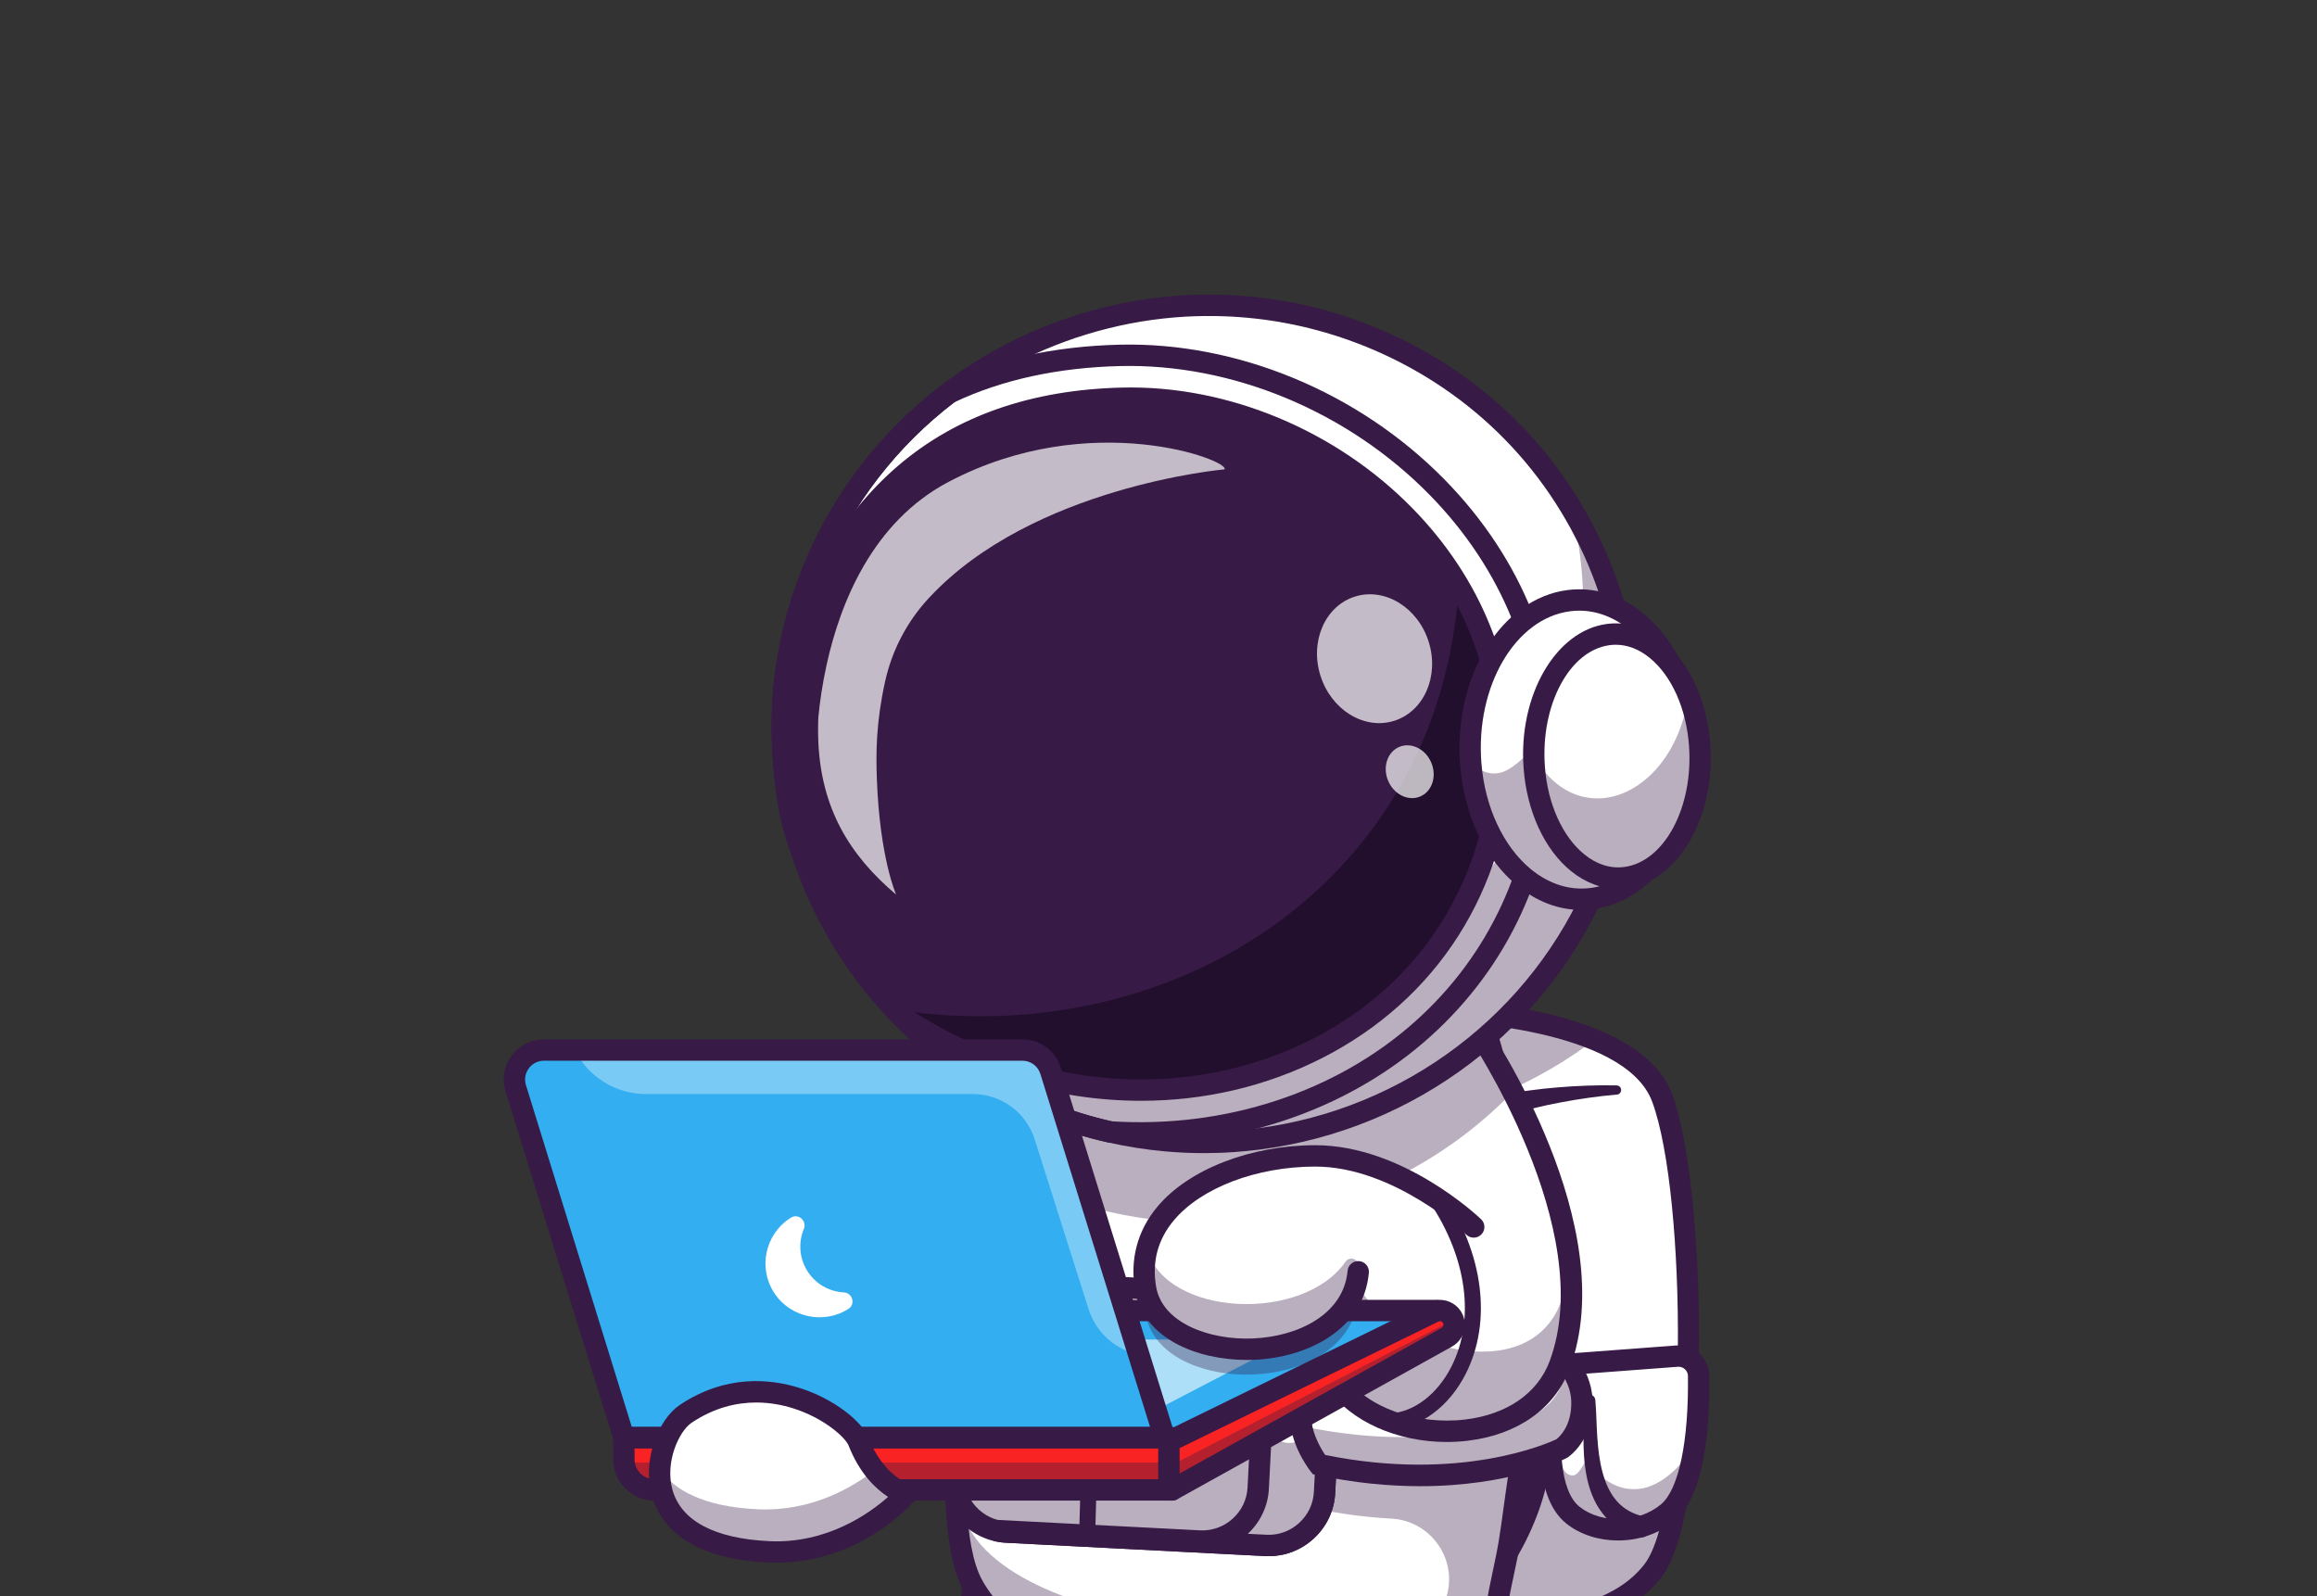 <?xml version="1.0" encoding="utf-8"?>
<!-- Generator: Adobe Illustrator 16.0.0, SVG Export Plug-In . SVG Version: 6.00 Build 0)  -->
<!DOCTYPE svg PUBLIC "-//W3C//DTD SVG 1.1//EN" "http://www.w3.org/Graphics/SVG/1.1/DTD/svg11.dtd">
<svg version="1.1" id="Capa_1" xmlns="http://www.w3.org/2000/svg" xmlns:xlink="http://www.w3.org/1999/xlink" x="0px" y="0px"
	 width="299px" height="206px" viewBox="0 0 299 206" enable-background="new 0 0 299 206" xml:space="preserve">
<rect x="0" y="0" width="299" height="206" fill="#333333" stroke="none"/>
<g>
	<g>
		<g opacity="0.3">
			<ellipse fill="#371A45" cx="2092.5" cy="3337.5" rx="832.5" ry="147.5"/>
		</g>
		<g>
			<g opacity="0.3">
				<ellipse fill="#371A45" cx="162.458" cy="262.683" rx="68.944" ry="12.215"/>
			</g>
			<g>
				<g>
					<path fill="#FFFFFF" d="M213.314,202.675c-7.422,9.677-26.743,6.323-26.743,6.323l-0.169-65.381l-0.035-13.205
						c0,0,11.024,0.292,19.399,3.754c4.036,1.665,7.455,4.066,8.734,7.523C218.955,153.702,219.413,194.724,213.314,202.675z"/>
				</g>
				<g opacity="0.35">
					<path fill="#371A45" d="M217.837,168.968c0.26,14.337-1.098,29.241-4.522,33.706c-7.42,9.676-26.745,6.324-26.745,6.324
						l-0.198-78.584c0,0,0.204,0.004,0.58,0.026l0.156,61.27c0,0,19.325,3.353,26.745-6.322
						C215.86,182.765,217.16,176.551,217.837,168.968z"/>
				</g>
				<g>
					<path fill="#371A45" d="M194.171,210.954c-4.277,0-7.511-0.542-7.837-0.598c-0.749-0.13-1.251-0.844-1.122-1.595
						c0.13-0.749,0.842-1.252,1.593-1.121c0.186,0.031,18.595,3.092,25.416-5.805c5.639-7.353,5.507-47.471,0.988-59.666
						c-3.572-9.637-26.645-10.376-26.877-10.38c-0.762-0.021-1.36-0.654-1.34-1.417c0.019-0.76,0.65-1.36,1.414-1.34
						c1.025,0.026,25.171,0.802,29.388,12.178c2.161,5.829,3.547,18.89,3.448,32.504c-0.05,7.131-0.623,24.31-4.833,29.8
						C209.672,209.691,200.705,210.954,194.171,210.954z"/>
				</g>
				<g>
					<path fill="#FFFFFF" d="M216.419,174.996l-13.17,0.989c-1.176,0.088-2.146,0.956-2.354,2.116
						c-0.77,4.248-2.034,14.152,2.097,17.424c3.432,2.716,9,2.396,12.265-0.365c3.65-3.09,4.007-12.805,3.947-17.613
						C219.185,176.052,217.909,174.884,216.419,174.996z"/>
				</g>
				<g opacity="0.35">
					<path fill="#371A45" d="M200.896,178.104c-0.771,4.246-2.036,14.153,2.099,17.422c3.428,2.717,8.996,2.396,12.263-0.365
						c2.243-1.901,3.241-6.309,3.666-10.536c-0.596,2.11-1.526,3.826-2.686,4.952c-6.638,6.45-11.592-1.154-11.592-1.154
						s-0.86,1.846-1.546,1.951c-2.866,0.437-2.273-8.534-1.857-13.17C201.074,177.471,200.953,177.773,200.896,178.104z"/>
				</g>
				<g>
					<path fill="#371A45" d="M208.795,198.787c-2.422,0-4.817-0.722-6.658-2.18c-4.562-3.609-3.586-13.297-2.6-18.751
						c0.322-1.777,1.806-3.111,3.608-3.247l13.171-0.987c1.085-0.08,2.173,0.294,2.978,1.03c0.805,0.737,1.274,1.786,1.287,2.877
						c0.083,6.74-0.619,15.453-4.436,18.684C214.125,197.922,211.444,198.787,208.795,198.787z M216.615,176.367
						c-0.031,0-0.063,0.002-0.095,0.004l-13.17,0.989c-0.551,0.041-1.003,0.446-1.1,0.987c-1.47,8.124-0.873,14.143,1.597,16.099
						c2.833,2.242,7.65,2.087,10.517-0.338c2.271-1.923,3.565-8.107,3.46-16.545c-0.004-0.338-0.144-0.649-0.392-0.877
						C217.206,176.479,216.919,176.367,216.615,176.367z M216.419,174.996h0.003H216.419z"/>
				</g>
				<g>
					<path fill="#371A45" d="M205.867,180.639c0.149,1.656,0.146,3.231,0.256,4.795c0.104,1.556,0.283,3.09,0.669,4.527
						c0.38,1.433,0.979,2.768,1.871,3.765c0.884,1.007,2.063,1.639,3.387,1.949l0.004,0.003c0.742,0.174,1.203,0.916,1.027,1.658
						c-0.174,0.742-0.916,1.202-1.659,1.026c-0.031-0.006-0.065-0.017-0.095-0.024c-0.871-0.272-1.727-0.654-2.507-1.172
						c-0.78-0.516-1.476-1.165-2.039-1.896c-1.135-1.472-1.723-3.184-2.047-4.84c-0.325-1.668-0.396-3.32-0.394-4.941
						c-0.004-1.616,0.105-3.227,0.068-4.747v-0.02c-0.007-0.403,0.31-0.737,0.714-0.748
						C205.509,179.967,205.834,180.261,205.867,180.639z"/>
				</g>
				<g>
					<path fill="#371A45" d="M208.643,141.251c-1.213,0.099-2.445,0.244-3.662,0.415c-1.22,0.17-2.435,0.372-3.638,0.602
						c-1.207,0.227-2.406,0.487-3.591,0.778c-1.19,0.282-2.358,0.624-3.518,0.974l-0.024,0.008c-0.73,0.22-1.5-0.193-1.721-0.923
						c-0.221-0.73,0.191-1.502,0.922-1.722c0.046-0.014,0.093-0.026,0.141-0.035c1.254-0.239,2.503-0.464,3.761-0.626
						c1.255-0.172,2.508-0.308,3.766-0.409c1.255-0.104,2.51-0.18,3.768-0.222c1.257-0.042,2.503-0.058,3.774-0.027
						c0.328,0.007,0.59,0.28,0.58,0.609c-0.007,0.305-0.244,0.552-0.543,0.577L208.643,141.251z"/>
				</g>
				<g opacity="0.35">
					<path fill="#371A45" d="M205.767,134.166c-5.773,4.387-12.366,7.596-19.364,9.451l-0.035-13.205
						C186.367,130.412,197.392,130.704,205.767,134.166z"/>
				</g>
				<g>
					<path fill="#FFFFFF" d="M160.685,251.426c-5.632,13.05-29.747,10.902-35.83,5.501c-6.235-5.539,5.036-12.45,5.036-12.45
						c-5.029-8.541-5.177-24.846-4.649-35.317c0.286-5.738,0.778-9.727,0.778-9.727l35.544-19.237
						c-0.024,7.234-1.233,13.423-2.319,18.379c-2.306,10.538-2.157,18.645-1.224,25.266
						C159.754,236.125,164.188,243.312,160.685,251.426z"/>
				</g>
				<g opacity="0.35">
					<path fill="#371A45" d="M160.685,251.426c-5.632,13.05-29.747,10.902-35.83,5.501c-1.964-1.744-2.192-3.627-1.579-5.384
						c8.221,4.846,29.17,8.515,33.233-3.823c1.986-6.039-1.901-10.213-4.021-18.365c-0.894-3.438-3.615-6.108-7.055-6.997
						c-7.298-1.884-16.269-5.817-19.971-12.754c-0.076-0.141-0.152-0.289-0.221-0.444c0.286-5.738,0.778-9.727,0.778-9.727
						l31.82-17.221l3.725-2.017c-0.024,7.234-1.233,13.423-2.319,18.379c-0.169,0.772-0.324,1.534-0.469,2.278
						c-0.146,0.748-0.274,1.481-0.394,2.205c-0.06,0.363-0.117,0.718-0.169,1.073c-0.161,1.065-0.295,2.103-0.405,3.115
						c-0.037,0.338-0.073,0.673-0.104,1.004c-0.062,0.635-0.113,1.262-0.155,1.878c-0.134,1.902-0.179,3.71-0.161,5.425
						c0.003,0.188,0.007,0.374,0.009,0.559c0.009,0.376,0.019,0.749,0.031,1.118c0.021,0.502,0.045,0.995,0.072,1.481
						c0.024,0.354,0.049,0.707,0.074,1.051c0.021,0.23,0.037,0.459,0.058,0.683c0.017,0.201,0.035,0.394,0.056,0.589
						c0.017,0.184,0.033,0.365,0.056,0.545c0.082,0.776,0.176,1.526,0.278,2.262C159.754,236.125,164.188,243.312,160.685,251.426z"
						/>
				</g>
				<g opacity="0.35">
					<path fill="#371A45" d="M158.775,200.853c-0.142,0.748-0.273,1.481-0.394,2.205
						C158.501,202.334,158.63,201.601,158.775,200.853z"/>
				</g>
				<g>
					<path fill="#371A45" d="M140.882,262.531c-7.225,0-14.033-1.991-16.942-4.574c-2.134-1.896-2.439-3.907-2.32-5.26
						c0.341-3.873,4.41-7.218,6.457-8.669c-7.106-14.011-3.583-43.482-3.424-44.765c0.093-0.756,0.782-1.289,1.537-1.199
						c0.755,0.094,1.293,0.78,1.2,1.537c-0.039,0.312-3.77,31.505,3.69,44.176l0.687,1.166l-1.155,0.709
						c-1.648,1.013-5.984,4.302-6.246,7.291c-0.093,1.064,0.366,2.029,1.405,2.951c3.427,3.044,13.626,5.035,22.145,3.144
						c4.027-0.895,9.292-3.036,11.504-8.16c2.175-5.041,1.033-9.679-0.545-16.098c-2.115-8.587-4.747-19.272-0.976-36.5
						c1.174-5.364,2.263-11.269,2.284-18.091c0.004-0.76,0.62-1.374,1.378-1.374c0.002,0,0.004,0,0.008,0
						c0.76,0.001,1.375,0.622,1.374,1.384c-0.024,7.08-1.145,13.157-2.352,18.671c-3.633,16.601-1.086,26.942,0.959,35.251
						c1.645,6.68,2.944,11.957,0.4,17.848c-2.114,4.904-6.762,8.278-13.437,9.762C146.02,262.284,143.425,262.531,140.882,262.531z"
						/>
				</g>
				<g>
					<path fill="#371A45" d="M150.882,234.397c-7.845,0-18.551-0.873-25.806-4.952c-0.498-0.28-0.675-0.909-0.395-1.408
						c0.279-0.498,0.91-0.675,1.408-0.394c11.844,6.658,34.467,4.236,34.694,4.209c0.567-0.057,1.079,0.347,1.142,0.914
						c0.063,0.568-0.345,1.08-0.912,1.143C160.614,233.954,156.474,234.397,150.882,234.397z"/>
				</g>
				<g>
					<path fill="none" stroke="#293856" stroke-width="33.297" stroke-linecap="round" stroke-miterlimit="10" d="M154.872,207.885
						"/>
				</g>
				<g>
					<path fill="#32B1D1" d="M146.829,149.158"/>
				</g>
				<g>
					<path fill="#FFFFFF" d="M199.459,180.609c-0.141,5.312-0.807,9.803-1.983,13.287c-0.039,0.113-0.076,0.224-0.115,0.334
						c-0.759,2.148-1.702,4.175-2.82,6.064c-3.599,6.108-8.963,10.809-15.476,13.709c-2.938,1.305-10.851,4.548-21.461,4.669
						c-1.404,0.018-2.854-0.023-4.348-0.127c-6.61-0.461-22.528-4.257-27.794-14.119c-3.529-6.607-2.682-25.613,1.634-54.471
						c1.712-11.44,3.97-24.435,6.714-38.815l51.49,2.781c3.719,9.74,6.68,19.158,8.918,27.984
						C198.035,156.981,199.735,170.331,199.459,180.609z"/>
				</g>
				<g opacity="0.35">
					<path fill="#371A45" d="M197.36,194.23c-3.206,9.09-9.766,15.977-18.296,19.773c-3.322,1.477-13.032,5.44-25.809,4.542
						c-6.61-0.461-22.528-4.257-27.794-14.119c-1.637-3.063-2.334-8.792-2.175-16.938c0.131,4.836,0.841,8.334,2.175,10.381
						c5.267,8.091,21.184,11.202,27.794,11.582c12.776,0.737,22.486-2.513,25.809-3.726c8.53-3.112,15.09-8.763,18.296-16.218
						c1.337-3.106,2.051-7.222,2.119-12.147C199.566,184.282,198.846,190.022,197.36,194.23z"/>
				</g>
				<g opacity="0.35">
					<path fill="#371A45" d="M124.71,167.982c-0.838,7.531-1.324,14.06-1.424,19.507C123.148,182.416,123.642,175.87,124.71,167.982
						z"/>
				</g>
				<g opacity="0.35">
					<path fill="#371A45" d="M199.479,177.361c-0.033-2.926-0.213-6.065-0.541-9.392
						C199.346,171.351,199.526,174.493,199.479,177.361z"/>
				</g>
				<g>
					<path fill="#371A45" d="M157.034,220.059c-1.261,0.001-2.554-0.042-3.875-0.136l-0.119-0.014l-6.297-0.995
						c-0.751-0.117-1.265-0.825-1.146-1.577c0.118-0.751,0.821-1.263,1.577-1.146l6.238,0.985
						c10.824,0.748,19.616-1.996,25.092-4.432c8.31-3.697,14.547-10.435,17.558-18.973c4.362-12.363,2.329-41.697-12.048-79.357
						c-0.271-0.711,0.085-1.508,0.796-1.78c0.712-0.271,1.509,0.085,1.779,0.797c12.665,33.175,17.518,65.83,12.072,81.26
						c-3.265,9.258-10.027,16.564-19.036,20.574C174.521,217.533,166.675,220.059,157.034,220.059z"/>
				</g>
				<g>
					<path fill="#371A45" d="M146.438,218.812c-0.106,0-0.214-0.013-0.321-0.039c-4.646-1.107-13.263-3.813-18.771-9.501
						c-1.271-1.312-2.313-2.722-3.1-4.197c-4.843-9.065-2.156-39.877,8.209-94.193c0.143-0.748,0.867-1.238,1.613-1.096
						c0.748,0.144,1.239,0.865,1.095,1.613c-10.102,52.927-12.956,84.008-8.486,92.378c0.666,1.246,1.556,2.449,2.647,3.576
						c5.022,5.185,13.076,7.7,17.431,8.738c0.741,0.177,1.198,0.92,1.021,1.66C147.626,218.384,147.061,218.812,146.438,218.812z"/>
				</g>
				<g>
					<path fill="#FFFFFF" d="M158.73,209.318c0,0-5.394,26.941,5.796,40.023c0,0-11.271,6.911-5.036,12.448
						c6.084,5.402,30.198,7.55,35.831-5.501c5.392-12.492-8.023-22.776-1.441-52.85c1.085-4.958,2.294-11.145,2.318-18.381
						L158.73,209.318z"/>
				</g>
				<g opacity="0.35">
					<path fill="#371A45" d="M193.878,203.515c-6.58,30.073,6.831,40.357,1.441,52.85c-5.633,13.051-29.745,10.902-35.83,5.502
						c-1.634-1.45-2.064-2.995-1.811-4.487c8.183,4.318,28.696,5.059,33.832-6.842c1.854-4.298-9.354-12.652-9.428-21.992
						c-0.063-7.827,2.128-15.824,4.424-22.015c1.847-4.981-1.68-10.291-6.986-10.57c-0.047-0.005-0.095-0.007-0.143-0.009
						c-3.002-0.163-6.276-0.568-9.794-1.313c0,0-5.683-7.186,0.649-11.24c0,0,19.253,2.643,29.226-2.788
						c-0.141,5.312-0.807,9.803-1.983,13.287c-0.577,0.184-1.226,0.372-1.939,0.56C195.085,197.812,194.466,200.843,193.878,203.515
						z"/>
				</g>
				<g>
					<path fill="#371A45" d="M159.181,209.483c0.065,3.487-0.094,6.903-0.207,10.312c-0.074,3.407-0.104,6.81,0.146,10.188
						c0.116,1.689,0.335,3.368,0.638,5.022c0.298,1.655,0.693,3.29,1.212,4.872c0.525,1.579,1.116,3.136,1.897,4.582
						c0.77,1.451,1.667,2.818,2.707,4.06l1.023,1.22l-1.35,0.853c-0.486,0.308-1.029,0.691-1.524,1.068
						c-0.503,0.384-0.99,0.786-1.452,1.207c-0.919,0.84-1.774,1.749-2.388,2.726c-0.617,0.97-0.982,1.999-0.875,2.886
						c0.104,0.877,0.654,1.736,1.522,2.454c0.845,0.699,1.95,1.273,3.1,1.736c1.155,0.464,2.377,0.828,3.619,1.124
						c2.494,0.576,5.074,0.87,7.648,0.914c1.286,0.016,2.573-0.032,3.853-0.144c1.273-0.135,2.546-0.305,3.786-0.589
						c2.477-0.55,4.87-1.44,6.916-2.797c1.01-0.687,1.942-1.471,2.727-2.377c0.773-0.917,1.404-1.935,1.892-3.027
						c0.958-2.26,1.325-4.695,1.131-7.202c-0.176-2.507-0.773-5.061-1.396-7.64c-0.632-2.583-1.296-5.201-1.814-7.866
						c-1.068-5.324-1.539-10.817-1.279-16.261c0.12-2.724,0.404-5.432,0.803-8.119c0.413-2.675,1.003-5.366,1.539-7.931
						c0.537-2.592,0.824-5.208,1.197-7.799c0.377-2.601,0.712-5.179,1.489-7.824v-0.004c0.074-0.252,0.339-0.397,0.593-0.324
						c0.163,0.048,0.282,0.178,0.324,0.33c0.749,2.697,0.751,5.457,0.497,8.161c-0.241,2.717-0.865,5.368-1.396,8.01
						c-0.562,2.663-1.114,5.192-1.519,7.799c-0.384,2.596-0.656,5.205-0.773,7.819c-0.248,5.232,0.198,10.46,1.231,15.609
						c0.5,2.578,1.149,5.142,1.787,7.748c0.627,2.606,1.267,5.276,1.469,8.106c0.226,2.817-0.204,5.811-1.347,8.471
						c-0.599,1.349-1.385,2.618-2.338,3.743c-0.966,1.114-2.093,2.061-3.289,2.872c-2.418,1.601-5.121,2.586-7.847,3.194
						c-1.366,0.312-2.746,0.498-4.129,0.642c-1.381,0.121-2.767,0.173-4.147,0.156c-2.767-0.051-5.521-0.361-8.236-0.986
						c-1.354-0.323-2.699-0.722-4.021-1.253c-1.321-0.538-2.629-1.183-3.849-2.188c-0.156-0.117-0.297-0.257-0.438-0.397
						c-0.141-0.14-0.286-0.27-0.421-0.422c-0.262-0.312-0.526-0.621-0.743-0.989c-0.451-0.711-0.783-1.561-0.881-2.445
						c-0.104-0.887,0.026-1.762,0.274-2.542c0.248-0.783,0.607-1.484,1.012-2.128c0.818-1.286,1.819-2.331,2.866-3.292
						c0.525-0.478,1.07-0.926,1.628-1.353c0.569-0.432,1.115-0.824,1.756-1.229l-0.326,2.071c-1.19-1.418-2.2-2.961-3.056-4.573
						c-0.863-1.609-1.511-3.306-2.074-5.015c-0.569-1.711-0.972-3.458-1.314-5.208c-0.182-0.874-0.31-1.755-0.449-2.635
						c-0.108-0.882-0.231-1.761-0.314-2.645c-0.377-3.528-0.422-7.079-0.145-10.594c0.131-1.757,0.343-3.507,0.689-5.236
						c0.354-1.729,0.776-3.438,1.465-5.104c0.1-0.239,0.374-0.354,0.611-0.253c0.178,0.072,0.287,0.242,0.289,0.423V209.483z"/>
				</g>
				<g>
					<path fill="#371A45" d="M175.378,236.505c-5.751,0-12.116-0.863-17.929-3.574c-0.518-0.242-0.739-0.858-0.499-1.375
						c0.243-0.518,0.857-0.743,1.374-0.5c14.903,6.956,34.462,0.902,34.657,0.839c0.545-0.17,1.127,0.13,1.298,0.674
						c0.172,0.545-0.128,1.126-0.672,1.299C193.085,234.033,185.112,236.505,175.378,236.505z"/>
				</g>
				<g>
					<circle fill="#FFFFFF" cx="120.605" cy="179.045" r="6.41"/>
				</g>
				<g opacity="0.35">
					<path fill="#371A45" d="M114.2,179.211c0.091,3.538,3.033,6.334,6.572,6.243c3.538-0.093,6.335-3.038,6.244-6.577
						c-0.026-0.977-0.27-1.903-0.688-2.724c-0.972,2.189-3.143,3.751-5.699,3.816c-2.555,0.067-4.805-1.376-5.885-3.514
						C114.368,177.296,114.174,178.233,114.2,179.211z"/>
				</g>
				<g>
					<path fill="#371A45" d="M120.599,186.833c-2.002,0-3.897-0.755-5.355-2.14c-1.509-1.433-2.37-3.366-2.424-5.446
						c-0.111-4.293,3.29-7.877,7.583-7.987c0.069-0.003,0.138-0.005,0.206-0.005c4.202,0,7.673,3.362,7.783,7.588
						c0.055,2.077-0.705,4.056-2.136,5.564c-1.433,1.51-3.367,2.369-5.446,2.422C120.738,186.832,120.669,186.833,120.599,186.833z
						 M120.607,174.014c-0.045,0-0.088,0.002-0.133,0.002c-2.773,0.072-4.97,2.387-4.898,5.161l0,0
						c0.036,1.342,0.591,2.592,1.566,3.517c0.975,0.926,2.257,1.403,3.594,1.38c1.343-0.034,2.593-0.59,3.519-1.564
						c0.925-0.975,1.416-2.252,1.38-3.595C125.563,176.185,123.321,174.014,120.607,174.014z"/>
				</g>
				<g>
					<g opacity="0.35">
						<path fill="#371A45" d="M123.711,185.29c1.094-7.195,1.302-13.867,0.999-19.806c-0.147,3.43-0.473,7.029-1.043,10.775
							c-0.666,4.396-0.872,8.985-0.463,13.489C123.317,188.251,123.49,186.761,123.711,185.29z"/>
					</g>
					<g>
						<path fill="#FFFFFF" d="M129.882,197.703l33.473,1.72c3.962,0.206,7.372-2.87,7.576-6.838l0.916-17.812
							c0.178-3.474-2.158-6.518-5.405-7.358c-0.46-0.121-0.938-0.192-1.433-0.22l-33.468-1.72c-3.967-0.206-7.378,2.87-7.578,6.838
							l-0.727,14.106l-0.192,3.706C122.838,194.093,125.919,197.499,129.882,197.703z"/>
					</g>
					<g opacity="0.35">
						<path fill="#371A45" d="M129.882,197.703l33.473,1.72c3.962,0.206,7.372-2.87,7.576-6.838l0.916-17.812
							c0.178-3.474-2.158-6.518-5.405-7.358c-1.965,1.165-3.213,1.912-3.213,1.912c-2.366,14.213-6.804,21.134-24.573,20.512
							c-7.671-0.271-12.448-1.688-15.419-3.419l-0.192,3.706C122.838,194.093,125.919,197.499,129.882,197.703z"/>
					</g>
					<g>
						<path fill="#371A45" d="M163.729,200.812c-0.15,0-0.299-0.004-0.449-0.011l-33.469-1.72c-2.285-0.119-4.392-1.124-5.934-2.833
							s-2.327-3.907-2.208-6.194l0.916-17.814c0.243-4.733,4.296-8.382,9.026-8.144l33.471,1.721
							c2.284,0.118,4.392,1.123,5.933,2.833c1.543,1.708,2.327,3.907,2.208,6.193l-0.914,17.815
							c-0.118,2.284-1.123,4.393-2.833,5.934C167.877,200.033,165.852,200.812,163.729,200.812z M131.165,166.844
							c-3.083,0-5.667,2.424-5.827,5.537l-0.917,17.816c-0.08,1.549,0.455,3.043,1.502,4.204c1.049,1.162,2.479,1.846,4.028,1.927
							l33.471,1.72c1.547,0.08,3.043-0.454,4.205-1.503c1.163-1.047,1.845-2.479,1.925-4.028l0.916-17.814
							c0.165-3.215-2.315-5.965-5.531-6.13l-33.469-1.722C131.367,166.846,131.266,166.844,131.165,166.844z"/>
					</g>
					<g>
						<path fill="#FFFFFF" d="M128.545,197.502c0.429,0.112,0.874,0.18,1.337,0.201l33.473,1.72c2.901,0.147,5.511-1.46,6.775-3.898
							c0.461-0.885,0.745-1.882,0.797-2.939l0.409-7.912l0.136-2.61l0.375-7.289c0.205-3.966-2.876-7.373-6.838-7.578l-7.233-0.37
							c3.303,0.801,5.688,3.87,5.511,7.378l-0.491,9.622l-0.423,8.194c-0.204,3.963-3.615,7.043-7.577,6.838L128.545,197.502z"/>
					</g>
					<g opacity="0.35">
						<path fill="#371A45" d="M128.545,197.502c0.429,0.112,0.874,0.18,1.337,0.201l33.473,1.72c3.962,0.206,7.372-2.87,7.572-6.838
							l0.545-10.522c-0.938,1.815-2.566,4.02-5,4.136c-1.334,0.066-2.591-0.957-3.677-2.373l-0.423,8.194
							c-0.204,3.963-3.615,7.043-7.577,6.838L128.545,197.502z"/>
					</g>
					<g>
						<path fill="#371A45" d="M163.734,200.812c-0.15,0-0.302-0.004-0.452-0.011l-33.472-1.723
							c-0.538-0.024-1.081-0.105-1.607-0.239l0.411-2.712l26.252,1.353c1.547,0.078,3.041-0.455,4.202-1.503
							c1.164-1.049,1.847-2.479,1.924-4.028l0.916-17.814c0.145-2.798-1.728-5.31-4.455-5.973l0.396-2.716l7.229,0.37
							c2.284,0.119,4.394,1.125,5.935,2.834c1.543,1.709,2.327,3.909,2.208,6.195l-0.917,17.812c-0.115,2.284-1.12,4.394-2.83,5.936
							C167.879,200.034,165.855,200.812,163.734,200.812z M161.025,197.925l2.399,0.123c1.552,0.081,3.041-0.453,4.201-1.501
							c1.165-1.049,1.847-2.48,1.927-4.03v-0.001l0.914-17.813c0.167-3.214-2.313-5.965-5.53-6.132l-2.155-0.11
							c1.283,1.599,1.993,3.647,1.882,5.814l-0.915,17.814C163.635,194.324,162.669,196.392,161.025,197.925z"/>
					</g>
					<g>
						<path fill="#22A7F0" d="M149.625,182.578c-0.031,0.659,0.652,6.02,0.652,6.02s1.686,0.077,3.754,0.171
							c2.586,0.119,4.803-2.462,4.953-5.764c0.152-3.301-1.822-6.073-4.407-6.191c-1.745-0.08-3.754-0.171-3.754-0.171
							S149.673,181.504,149.625,182.578z"/>
					</g>
					<g opacity="0.35">
						<path fill="#371A45" d="M149.625,182.578c-0.031,0.659,0.652,6.02,0.652,6.02s1.686,0.077,3.754,0.171
							c2.586,0.119,4.803-2.462,4.953-5.764c0.152-3.301-1.822-6.073-4.407-6.191c-1.745-0.08-3.754-0.171-3.754-0.171
							S149.673,181.504,149.625,182.578z"/>
					</g>
					<g>
						<path fill="#371A45" d="M154.206,189.807c-0.074,0-0.147-0.002-0.221-0.004l-2.608-0.119
							c-1.171-0.053-2.126-0.937-2.269-2.099c-0.546-4.435-0.526-4.885-0.518-5.056l0,0c0.029-0.632,0.354-2.316,0.968-5.008
							c0.258-1.131,1.278-1.914,2.445-1.861l2.62,0.12c1.574,0.072,3.003,0.9,4.024,2.336c0.967,1.356,1.452,3.109,1.369,4.936
							c-0.082,1.827-0.728,3.529-1.812,4.792C157.112,189.115,155.699,189.807,154.206,189.807z M150.656,182.621
							c-0.001,0.094,0.017,0.744,0.504,4.711c0.02,0.157,0.151,0.277,0.312,0.284l2.607,0.12c0.925,0.046,1.833-0.398,2.558-1.241
							c0.786-0.913,1.252-2.171,1.315-3.537c0.062-1.367-0.288-2.661-0.988-3.644c-0.644-0.903-1.508-1.427-2.434-1.468l-2.621-0.12
							c-0.157-0.016-0.299,0.1-0.334,0.255C150.76,181.559,150.666,182.436,150.656,182.621z M150.656,182.624L150.656,182.624
							L150.656,182.624z"/>
					</g>
					<g>
						
							<ellipse transform="matrix(-0.999 -0.045 0.045 -0.999 292.625 371.907)" fill="#22A7F0" cx="150.55" cy="182.62" rx="4.685" ry="5.984"/>
						<path fill="#371A45" d="M150.452,189.636c-0.074,0-0.147-0.001-0.223-0.004c-3.149-0.145-5.569-3.407-5.393-7.273l0,0
							c0.176-3.864,2.89-6.888,6.033-6.75c1.575,0.071,3.005,0.902,4.024,2.335c0.966,1.357,1.452,3.111,1.369,4.938
							c-0.083,1.827-0.728,3.528-1.812,4.792C153.357,188.944,151.944,189.636,150.452,189.636z M146.903,182.453
							c-0.125,2.726,1.411,5.02,3.421,5.111c0.925,0.045,1.834-0.398,2.559-1.241c0.786-0.914,1.253-2.17,1.314-3.537
							c0.063-1.366-0.289-2.66-0.986-3.643c-0.644-0.905-1.509-1.426-2.435-1.469C148.76,177.573,147.027,179.727,146.903,182.453
							L146.903,182.453z"/>
					</g>
					<g>
						<path fill="#371A45" d="M140.294,199.143c-0.01,0-0.019,0-0.029,0c-0.571-0.016-1.021-0.49-1.005-1.062l0.327-11.813
							l-5.558-3.906l0.801-16.702c0.027-0.57,0.51-1.015,1.083-0.983c0.57,0.027,1.011,0.512,0.983,1.083l-0.746,15.565l5.536,3.891
							l-0.359,12.926C141.312,198.698,140.852,199.143,140.294,199.143z"/>
					</g>
				</g>
				<g>
					<path fill="#FFFFFF" d="M200.905,174.47c0,0,3.099,2.465,3.235,6.269c0.158,4.397-2.594,6.182-2.594,6.182
						s-12.038,6.163-31.353,2.068c0,0-5.685-7.187,0.647-11.241C170.842,177.747,191.227,180.548,200.905,174.47z"/>
				</g>
				<g opacity="0.35">
					<path fill="#371A45" d="M204.139,180.741c0.158,4.392-2.592,6.175-2.592,6.175s-12.037,6.165-31.354,2.069
						c0,0-1.871-2.369-2.268-5.146c0.093,0.137,0.15,0.209,0.15,0.209c14.119,2.995,24.348,0.506,28.829-1.05
						c3.115-1.08,5.195-3.908,5.123-7.063c-0.002-0.044-0.004-0.088-0.006-0.131c0-0.074-0.002-0.147-0.015-0.218
						C202.909,176.665,204.06,178.464,204.139,180.741z"/>
				</g>
				<g>
					<path fill="#371A45" d="M183.276,191.781c-3.936,0-8.415-0.395-13.369-1.445l-0.486-0.103l-0.31-0.391
						c-0.132-0.167-3.228-4.14-2.542-8.243c0.343-2.047,1.53-3.734,3.528-5.014l0.429-0.275l0.502,0.071
						c0.198,0.025,20.004,2.659,29.145-3.08l0.827-0.519l0.764,0.607c0.148,0.117,3.597,2.911,3.755,7.298
						c0.184,5.119-3.082,7.297-3.223,7.389l-0.12,0.069C201.795,188.341,194.898,191.781,183.276,191.781z M171.003,187.748
						c17.463,3.555,28.799-1.526,29.841-2.021c0.312-0.238,2.034-1.701,1.919-4.939c-0.075-2.097-1.282-3.747-2.063-4.603
						c-9.437,5.117-26.24,3.393-29.513,2.995c-1.085,0.798-1.708,1.743-1.897,2.874
						C168.909,184.334,170.374,186.812,171.003,187.748z"/>
				</g>
				<g>
					<path fill="#FFFFFF" d="M190.565,132.849c0,0,17.382,25.417,10.69,43.305c-4.248,11.355-23.045,10.648-28.744,2.232
						l-11.136-19.614L190.565,132.849z"/>
				</g>
				<g opacity="0.35">
					<path fill="#371A45" d="M201.254,176.152c-4.246,11.357-23.041,10.65-28.742,2.233l-11.134-19.613l4.129-3.668l9.549,10.362
						c3.866,8.361,22.142,13.889,26.39,2.534c0.547-1.47,0.927-2.996,1.154-4.568C203.041,167.805,202.748,172.165,201.254,176.152z
						"/>
				</g>
				<g>
					<path fill="#371A45" d="M186.701,186.077c-6.391,0-12.448-2.661-15.331-6.918c-0.429-0.63-0.264-1.488,0.367-1.915
						c0.63-0.427,1.488-0.261,1.915,0.368c2.69,3.971,9.174,6.313,15.422,5.566c5.377-0.642,9.347-3.377,10.892-7.507
						c6.359-17.005-10.368-41.797-10.539-42.046c-0.429-0.628-0.269-1.486,0.359-1.917c0.631-0.429,1.487-0.267,1.917,0.361
						c0.726,1.062,17.707,26.218,10.845,44.566c-1.919,5.13-6.71,8.513-13.147,9.281C188.5,186.024,187.597,186.077,186.701,186.077
						z"/>
				</g>
				<g>
					<g opacity="0.35">
						<path fill="#371A45" d="M194.218,141.906c-8.646,8.487-19.915,13.896-31.896,15.418c-1.039,0.129-2.083,0.23-3.13,0.308
							c-2.879,0.2-5.787,0.176-8.704-0.086c-2.412-0.217-4.832-0.594-7.238-1.138c-2.792-0.627-5.567-1.482-8.304-2.575
							c-0.906-0.364-1.799-0.748-2.671-1.151c-1.792-0.822-3.516-1.736-5.178-2.726h-0.002c1.712-11.44,3.97-24.435,6.714-38.815
							l51.49,2.781C189.019,123.662,191.979,133.08,194.218,141.906z"/>
					</g>
					<g>
						<path fill="#FFFFFF" d="M107.989,120.14c4.475,7.847,10.962,14.61,19.109,19.476c1.663,0.99,3.387,1.902,5.178,2.728
							c0.871,0.402,1.764,0.784,2.67,1.15c2.737,1.091,5.512,1.945,8.304,2.574c2.406,0.547,4.827,0.92,7.24,1.138
							c2.913,0.262,5.823,0.285,8.702,0.087c1.047-0.075,2.091-0.179,3.131-0.308c19.013-2.419,36.236-14.615,44.015-33.394
							c11.462-27.661-1.921-59.12-29.883-70.268c-5.388-2.143-10.926-3.386-16.436-3.78c-0.642-0.052-1.291-0.085-1.938-0.106
							c-1.729-0.065-3.455-0.05-5.17,0.047c-3.964,0.224-7.875,0.879-11.658,1.927c-3.783,1.044-7.448,2.489-10.918,4.3
							c-1.104,0.576-2.188,1.186-3.254,1.837c-1.595,0.976-3.145,2.028-4.641,3.17c-7.464,5.663-13.56,13.292-17.376,22.507
							C98.469,89.137,100.098,106.303,107.989,120.14z"/>
						<path fill="#371A45" d="M155.383,147.562c-1.646,0-3.285-0.074-4.905-0.221c-2.454-0.22-4.896-0.603-7.257-1.14
							c-2.82-0.634-5.621-1.502-8.326-2.58c-0.989-0.4-1.864-0.778-2.677-1.154c-1.758-0.811-3.506-1.729-5.191-2.734
							c-7.958-4.75-14.583-11.501-19.158-19.524c-8.254-14.474-9.323-31.618-2.933-47.035c3.693-8.919,9.717-16.722,17.42-22.565
							c1.457-1.112,3.022-2.181,4.652-3.178c1.046-0.64,2.144-1.259,3.263-1.842c3.479-1.816,7.162-3.265,10.946-4.31
							c3.818-1.06,7.75-1.709,11.687-1.933c1.715-0.096,3.458-0.112,5.184-0.046c0.691,0.02,1.328,0.056,1.945,0.106
							c5.619,0.4,11.161,1.674,16.476,3.788c13.612,5.428,24.216,15.782,29.861,29.157c5.598,13.269,5.633,27.934,0.097,41.292
							c-7.515,18.145-24.422,30.972-44.125,33.478c-1.033,0.129-2.09,0.232-3.14,0.309
							C157.93,147.519,156.654,147.562,155.383,147.562z M108.11,120.071c4.552,7.98,11.142,14.697,19.06,19.424
							c1.676,1,3.414,1.915,5.165,2.72c0.809,0.376,1.68,0.751,2.664,1.151c2.691,1.07,5.478,1.935,8.284,2.565
							c2.349,0.534,4.779,0.915,7.221,1.135c2.858,0.257,5.777,0.286,8.678,0.087c1.044-0.075,2.096-0.18,3.124-0.308
							c19.605-2.493,36.428-15.256,43.903-33.309c5.509-13.29,5.476-27.878-0.097-41.077c-5.614-13.307-16.164-23.608-29.708-29.008
							c-5.284-2.103-10.8-3.372-16.394-3.77c-0.612-0.05-1.244-0.084-1.932-0.105c-1.718-0.064-3.454-0.049-5.159,0.047
							c-3.916,0.222-7.828,0.869-11.628,1.922c-3.765,1.04-7.429,2.482-10.891,4.289c-1.113,0.581-2.205,1.197-3.246,1.833
							c-1.623,0.993-3.18,2.056-4.629,3.163c-7.664,5.813-13.657,13.577-17.332,22.45C98.834,88.617,99.898,105.673,108.11,120.071
							L108.11,120.071z"/>
					</g>
					<g opacity="0.35">
						<path fill="#371A45" d="M206.338,113.588c-7.776,18.781-25.002,30.979-44.016,33.396c-1.039,0.13-2.083,0.233-3.13,0.308
							c-2.879,0.199-5.787,0.175-8.701-0.086c-2.414-0.219-4.835-0.591-7.239-1.137c-2.794-0.628-5.567-1.482-8.307-2.574
							c-0.904-0.369-1.797-0.748-2.669-1.15c-1.792-0.825-3.515-1.741-5.178-2.729c-8.146-4.864-14.635-11.627-19.109-19.476
							c-2.46-4.311-4.312-8.947-5.496-13.768c4.444,7.393,10.707,13.759,18.479,18.399c1.661,0.993,3.386,1.904,5.178,2.731
							c0.869,0.402,1.762,0.781,2.669,1.15c2.74,1.091,5.512,1.946,8.304,2.574c2.407,0.545,4.826,0.919,7.239,1.137
							c2.913,0.26,5.826,0.285,8.702,0.087c1.051-0.077,2.093-0.18,3.133-0.311c19.012-2.414,36.236-14.61,44.014-33.394
							c4.543-10.955,5.181-22.505,2.562-33.151C211.212,79.612,213.105,97.263,206.338,113.588z"/>
					</g>
					<g>
						<path fill="#371A45" d="M155.382,148.491c-1.674,0-3.341-0.074-4.988-0.224c-2.494-0.222-4.978-0.612-7.379-1.158
							c-2.865-0.645-5.713-1.527-8.463-2.624c-1.009-0.406-1.897-0.791-2.724-1.174c-1.786-0.822-3.562-1.757-5.276-2.779
							c-8.096-4.832-14.835-11.7-19.49-19.863l0,0c-8.397-14.725-9.485-32.167-2.984-47.852c3.756-9.071,9.883-17.007,17.718-22.95
							c1.48-1.129,3.072-2.216,4.729-3.23c1.064-0.65,2.181-1.28,3.318-1.873c3.537-1.846,7.281-3.321,11.128-4.382
							c3.881-1.075,7.879-1.736,11.881-1.964c1.742-0.099,3.516-0.115,5.271-0.048c0.703,0.022,1.354,0.058,1.984,0.108
							c5.707,0.408,11.343,1.704,16.742,3.852c13.848,5.521,24.635,16.054,30.377,29.659c5.696,13.501,5.731,28.419,0.101,42.01
							c-7.643,18.452-24.834,31.497-44.867,34.046c-1.053,0.13-2.127,0.235-3.19,0.313
							C157.974,148.447,156.676,148.491,155.382,148.491z M108.917,119.61c4.474,7.843,10.95,14.442,18.729,19.087
							c1.647,0.98,3.355,1.882,5.077,2.674c0.797,0.369,1.654,0.738,2.624,1.132c2.641,1.052,5.381,1.901,8.139,2.521
							c2.311,0.525,4.699,0.9,7.101,1.116c2.811,0.254,5.681,0.283,8.532,0.087c1.023-0.075,2.06-0.177,3.072-0.304
							c19.273-2.451,35.812-14.996,43.159-32.741c5.412-13.058,5.379-27.392-0.093-40.361
							c-5.518-13.075-15.888-23.198-29.198-28.504c-5.195-2.066-10.618-3.314-16.115-3.707c-0.604-0.048-1.222-0.083-1.896-0.103
							c-1.694-0.065-3.4-0.049-5.076,0.046c-3.85,0.218-7.696,0.854-11.433,1.89c-3.703,1.023-7.306,2.441-10.709,4.216
							c-1.095,0.571-2.168,1.178-3.191,1.802c-1.595,0.977-3.125,2.021-4.549,3.109c-7.536,5.716-13.426,13.346-17.038,22.065
							C99.805,88.707,100.85,105.463,108.917,119.61L108.917,119.61z"/>
					</g>
					<g>
						<path fill="#371A45" d="M155.382,148.802c-1.683,0-3.359-0.075-5.016-0.224c-2.509-0.226-5.006-0.618-7.42-1.167
							c-2.881-0.647-5.745-1.534-8.51-2.637c-1.015-0.41-1.909-0.796-2.739-1.183c-1.796-0.826-3.582-1.767-5.305-2.793
							c-8.142-4.86-14.919-11.769-19.601-19.977l0,0c-8.446-14.809-9.54-32.349-3.001-48.125c3.777-9.121,9.938-17.1,17.817-23.077
							c1.487-1.134,3.087-2.229,4.754-3.248c1.071-0.655,2.192-1.288,3.337-1.884c3.555-1.856,7.32-3.338,11.188-4.405
							c3.902-1.083,7.922-1.748,11.946-1.976c1.754-0.099,3.535-0.115,5.301-0.048c0.704,0.022,1.36,0.058,1.996,0.109
							c5.737,0.408,11.405,1.711,16.834,3.872c13.924,5.552,24.774,16.145,30.546,29.827c5.729,13.578,5.765,28.582,0.102,42.249
							c-7.685,18.554-24.971,31.671-45.113,34.232c-1.059,0.132-2.136,0.24-3.208,0.316
							C157.989,148.758,156.684,148.802,155.382,148.802z M109.187,119.457c4.446,7.795,10.885,14.357,18.618,18.974
							c1.639,0.976,3.337,1.87,5.049,2.659c0.792,0.367,1.646,0.734,2.61,1.125c2.624,1.046,5.348,1.89,8.089,2.507
							c2.298,0.521,4.673,0.896,7.06,1.109c2.794,0.251,5.647,0.281,8.484,0.085c1.018-0.074,2.047-0.175,3.056-0.301
							c19.16-2.437,35.604-14.91,42.911-32.552c5.378-12.982,5.345-27.23-0.095-40.122c-5.484-12.998-15.791-23.062-29.026-28.338
							c-5.165-2.055-10.557-3.294-16.022-3.684c-0.603-0.049-1.215-0.083-1.882-0.103c-1.689-0.064-3.386-0.048-5.05,0.046
							c-3.827,0.216-7.653,0.849-11.367,1.878c-3.683,1.017-7.265,2.428-10.649,4.194c-1.089,0.568-2.157,1.17-3.173,1.792
							c-1.586,0.97-3.107,2.01-4.524,3.09c-7.493,5.684-13.349,13.269-16.938,21.938
							C100.128,88.736,101.167,105.395,109.187,119.457L109.187,119.457z"/>
					</g>
					<g>
						<path fill="#371A45" d="M116.36,131.191c32.389,21.448,75.762,4.805,77.492-33.391c1.177-25.985-23.693-47.037-49.053-46.407
							c-18.458,0.457-36.322,8.87-43.602,37.326c0,0-1.254,13.077,2.46,21.69c3.714,8.613,8.804,16.363,8.804,16.363L116.36,131.191
							z"/>
					</g>
					<g>
						<path fill="#220F2D" d="M193.851,97.801c-1.729,38.193-45.104,54.837-77.49,33.391l-0.789-0.896
							c35.366,5.493,70.205-16.059,72.682-54.648C192.099,82.233,194.214,89.781,193.851,97.801z"/>
					</g>
					<g>
						<path fill="#371A45" d="M147.109,147.571c-1.312,0-2.627-0.042-3.948-0.128l-0.213-0.03c-2.883-0.649-5.748-1.536-8.512-2.639
							c-1.015-0.41-1.909-0.796-2.739-1.183c-1.796-0.826-3.582-1.767-5.305-2.793c-8.142-4.86-14.919-11.769-19.601-19.977l0,0
							c-8.446-14.809-9.54-32.349-3.001-48.125c3.777-9.121,9.938-17.1,17.817-23.077l0.113-0.085l0.128-0.061
							c6.521-3.104,14.119-4.782,22.587-4.993c15.239-0.384,30.947,6.141,42.016,17.44c9.968,10.175,15.127,23.018,14.532,36.164
							c-0.649,14.311-6.355,26.674-16.496,35.755C174.624,142.671,161.18,147.571,147.109,147.571z M143.448,144.697
							c14.709,0.928,28.991-3.771,39.198-12.91c9.578-8.576,14.966-20.273,15.582-33.827c0.562-12.372-4.32-24.486-13.747-34.108
							c-10.544-10.762-25.489-16.978-39.978-16.614c-8.022,0.199-15.203,1.77-21.343,4.666c-7.435,5.672-13.25,13.224-16.822,21.851
							c-6.21,14.982-5.171,31.641,2.849,45.703l0,0c4.446,7.795,10.885,14.357,18.618,18.974c1.639,0.976,3.337,1.87,5.049,2.659
							c0.792,0.367,1.646,0.734,2.61,1.125C138.054,143.247,140.741,144.083,143.448,144.697z"/>
					</g>
					<g>
						<path fill="#371A45" d="M147.25,142.048c-10.873,0-21.938-3.274-31.65-9.707l-0.151-0.101l-4.138-4.709
							c-0.211-0.322-5.199-7.95-8.918-16.575c-3.811-8.837-2.619-21.819-2.566-22.367l0.037-0.21
							c6.363-24.876,21.471-37.783,44.903-38.365c13.594-0.339,27.615,5.481,37.492,15.562c8.897,9.082,13.505,20.548,12.974,32.287
							c-0.771,17.014-9.759,31.115-24.652,38.687C163.336,140.231,155.345,142.048,147.25,142.048z M117.273,130.142
							c16.093,10.585,36.021,12.101,52.055,3.95c13.985-7.108,22.422-20.36,23.146-36.354c0.497-10.967-3.83-21.704-12.188-30.233
							c-9.351-9.545-22.602-15.054-35.453-14.734c-22.015,0.546-36.236,12.718-42.272,36.182
							c-0.104,1.225-0.997,13.119,2.363,20.911c3.423,7.938,8.096,15.233,8.64,16.073L117.273,130.142z"/>
					</g>
					<g>
						<path fill="#FFFFFF" d="M218.082,94.931c0.817,10.616-4.851,20.029-12.662,21.025c-7.812,0.993-14.811-6.806-15.63-17.422
							c-0.008-0.065-0.009-0.137-0.013-0.205c-0.734-10.531,4.917-19.833,12.675-20.82c6.036-0.769,11.584,3.711,14.176,10.682
							C217.39,90.245,217.896,92.517,218.082,94.931z"/>
					</g>
					<g opacity="0.35">
						<path fill="#371A45" d="M218.082,94.931c0.817,10.616-4.851,20.029-12.662,21.025c-7.812,0.993-14.811-6.806-15.63-17.422
							c-0.008-0.065-0.009-0.137-0.013-0.205c0.943,0.981,2.362,1.883,4.146,1.291c3.124-1.038,8.291-8.59,8.291-8.59
							s6.241-1.271,14.414-2.838C217.39,90.245,217.896,92.517,218.082,94.931z"/>
					</g>
					<g>
						<path fill="#371A45" d="M204.058,117.419c-2.898,0-5.707-1.051-8.203-3.084c-4.224-3.44-6.936-9.162-7.44-15.696
							c-0.871-11.321,5.348-21.413,13.867-22.498c3.436-0.437,6.803,0.596,9.737,2.987c4.226,3.441,6.937,9.162,7.44,15.696
							c0.873,11.32-5.347,21.413-13.864,22.497C205.079,117.387,204.567,117.419,204.058,117.419z M203.798,78.802
							c-0.39,0-0.779,0.025-1.17,0.075c-7.083,0.903-12.226,9.672-11.462,19.55c0.439,5.7,2.842,10.847,6.43,13.769
							c2.336,1.903,4.984,2.73,7.65,2.391c7.082-0.902,12.224-9.673,11.464-19.551c-0.441-5.699-2.845-10.847-6.434-13.769
							C208.284,79.642,206.065,78.802,203.798,78.802z"/>
					</g>
					<g>
						<path fill="#FFFFFF" d="M219.641,102.593c-1.998,8.068-8.545,12.539-14.625,9.985c-6.081-2.555-9.391-11.167-7.394-19.236
							c1.998-8.07,8.545-12.542,14.625-9.987C218.326,85.911,221.638,94.522,219.641,102.593z"/>
						<path fill="#371A45" d="M208.517,113.446c-1.194,0-2.389-0.245-3.557-0.735c-6.135-2.577-9.489-11.281-7.479-19.404
							c1.122-4.528,3.703-8.098,7.083-9.794c2.513-1.261,5.189-1.362,7.739-0.291c6.133,2.577,9.487,11.282,7.478,19.404
							c-1.122,4.528-3.701,8.097-7.081,9.794C211.337,113.104,209.928,113.446,208.517,113.446z M208.746,82.776
							c-1.368,0-2.732,0.332-4.053,0.995c-3.304,1.659-5.831,5.16-6.933,9.605c-1.977,7.99,1.304,16.544,7.309,19.069
							c2.472,1.037,5.065,0.939,7.498-0.282c3.306-1.658,5.833-5.16,6.935-9.606c1.977-7.99-1.304-16.545-7.312-19.068
							C211.061,83.013,209.903,82.776,208.746,82.776z"/>
					</g>
					<g opacity="0.35">
						<path fill="#371A45" d="M198.215,105.319c-0.931-2.749-1.1-5.765-0.63-8.646c2.66,6.088,8.634,8.177,13.837,4.614
							c3.361-2.299,5.625-6.434,6.352-10.894c0.169,0.383,0.325,0.788,0.466,1.204c2.371,7-0.191,15.748-5.722,19.537
							C206.986,114.923,200.587,112.315,198.215,105.319z"/>
					</g>
					<g>
						<path fill="#371A45" d="M208.8,114.688c-2.136,0-4.222-0.782-6.087-2.297c-3.415-2.771-5.695-7.736-6.1-13.283
							c-0.687-9.358,4.121-17.696,10.715-18.588c2.549-0.344,5.069,0.421,7.281,2.217c3.413,2.77,5.693,7.734,6.1,13.281v0.001
							c0.684,9.357-4.124,17.695-10.717,18.587C209.594,114.661,209.197,114.688,208.8,114.688z M208.503,83.198
							c-0.269,0-0.535,0.019-0.806,0.056c-5.175,0.7-8.915,7.722-8.335,15.653c0.351,4.802,2.253,9.042,5.088,11.343
							c1.605,1.305,3.395,1.865,5.173,1.625c5.175-0.7,8.917-7.724,8.336-15.654v0.001c-0.352-4.804-2.253-9.044-5.089-11.344
							C211.507,83.771,210.011,83.198,208.503,83.198z"/>
					</g>
					<g opacity="0.7">
						<path fill="#FFFFFF" d="M158.013,60.567c0,0-24.776,2.177-38.146,16.604c-0.015,0.015-0.029,0.03-0.043,0.045
							c-2.811,3.039-4.742,6.77-5.619,10.785c-1.16,5.311-1.172,9.132-1.051,12.496c0.373,10.233,2.488,14.948,2.488,14.948
							c-6.097-5.163-9.645-11.164-10.041-19.683c-0.037-0.839-0.043-1.708-0.021-2.599c0.004-0.205,0.014-0.409,0.025-0.614
							c-0.005-0.002-0.002-0.006,0.002-0.012c0.172-1.802,0.491-4.163,1.074-6.797c1.755-7.947,5.906-18.388,15.729-23.558
							C140.777,52.513,158.827,59.463,158.013,60.567z"/>
					</g>
					<g opacity="0.7">
						<path fill="#FFFFFF" d="M170.387,87.155c1.38,4.433,5.63,7.062,9.491,5.872c3.864-1.191,5.876-5.75,4.498-10.182
							c-1.379-4.433-5.629-7.062-9.493-5.872C171.021,78.162,169.008,82.721,170.387,87.155z"/>
					</g>
					<g opacity="0.7">
						<path fill="#FFFFFF" d="M179.116,100.71c0.723,1.776,2.566,2.711,4.114,2.089c1.546-0.623,2.216-2.566,1.49-4.342
							c-0.725-1.777-2.565-2.711-4.114-2.089C179.059,96.991,178.392,98.936,179.116,100.71z"/>
					</g>
				</g>
				<g>
					<g opacity="0.35">
						<path d="M87.276,189.054l0.002,0.064C87.279,189.118,87.27,189.099,87.276,189.054z"/>
					</g>
					<g opacity="0.35">
						<path d="M160.676,186.142c0,0,0,0.11-0.109,0.294C160.598,186.327,160.633,186.228,160.676,186.142z"/>
					</g>
					<g>
						<line fill="#848484" x1="160.521" y1="181.76" x2="160.521" y2="175.014"/>
					</g>
					<g>
						<path fill="#CE2E2E" d="M143.195,170.028c0,0,2.471,11.941,1.872,13.812c-0.601,1.87-5.78,11.921-7.438,8.748
							c-1.658-3.172-6.869-8.899-5.013-14.682c1.855-5.781,2.303-8.284,3.851-7.878
							C138.015,170.435,143.195,170.028,143.195,170.028z"/>
					</g>
					<g>
						<path fill="#6B184E" d="M145.885,183.68c-0.529,0-1.002-0.369-1.113-0.909l-2.692-13.105
							c-0.126-0.614,0.271-1.216,0.885-1.343c0.616-0.126,1.216,0.271,1.342,0.887L147,182.315c0.126,0.614-0.27,1.216-0.884,1.342
							C146.038,183.673,145.96,183.68,145.885,183.68z"/>
					</g>
					<g>
						<path fill="#6B184E" d="M131.668,181.997c-0.116,0-0.233-0.018-0.348-0.055c-0.597-0.191-0.926-0.831-0.735-1.429l3.86-12.027
							c0.191-0.599,0.831-0.928,1.429-0.735c0.598,0.191,0.927,0.832,0.735,1.43l-3.861,12.028
							C132.595,181.689,132.148,181.997,131.668,181.997z"/>
					</g>
					<g>
						<path fill="#33AEF1" d="M150.284,185.514h-69.77l-0.334-1.076l-0.219-0.713l-0.898-2.899l-4.663-15.054l-1.884-6.087
							l-5.867-18.941c-0.807-2.604,1.14-5.243,3.866-5.243h61.065c1.879,0,3.539,1.221,4.096,3.017l11.281,36.302l0.925,2.975
							L150.284,185.514z"/>
					</g>
					<g opacity="0.35">
						<path fill="#FFFFFF" d="M146.959,174.818c-3.015-0.645-5.524-2.858-6.482-5.883l-6.958-21.918
							c-1.101-3.474-4.328-5.838-7.974-5.838H83.371c-3.933,0-7.478-2.231-9.207-5.68h60.576L146.959,174.818z"/>
					</g>
					<g>
						<path fill="#F92323" d="M151.249,185.513v6.75h-66.79c-1.803,0-3.322-1.209-3.795-2.86c-0.101-0.345-0.155-0.712-0.155-1.09
							v-2.8H151.249z"/>
					</g>
					<g>
						<path fill="#848484" d="M151.865,185.514l33.16-16.214c1.197-0.575,2.59,0.275,2.627,1.603l0,0
							c0.017,0.686-0.345,1.321-0.943,1.654l-35.46,19.705"/>
					</g>
					<g>
						<line fill="#848484" x1="185.389" y1="169.118" x2="145.293" y2="169.118"/>
					</g>
					<g opacity="0.35">
						<path fill="#371A45" d="M151.249,188.731v2.859h-66.79c-1.803,0-3.322-1.208-3.795-2.859H151.249z"/>
					</g>
					<g>
						<line fill="#848484" x1="150.844" y1="192.262" x2="150.844" y2="185.514"/>
					</g>
					<g>
						<polygon fill="#33AEF1" points="184.355,169.627 173.102,178.303 149.886,185.056 145.295,169.117 147.773,169.147 
							174.845,169.503 						"/>
					</g>
					<g opacity="0.6">
						<polygon fill="#FFFFFF" points="148.695,182.207 166.642,172.854 147.274,172.854 						"/>
					</g>
					<g>
						<path fill="#371A45" d="M152.155,186.895H79.499l-14.261-46.051c-0.493-1.59-0.208-3.272,0.781-4.614
							c0.988-1.341,2.511-2.111,4.177-2.111h61.74c2.286,0,4.278,1.468,4.956,3.651L152.155,186.895z M81.53,184.136h66.881
							l-14.152-45.549c-0.318-1.023-1.251-1.71-2.323-1.71h-61.74c-0.78,0-1.495,0.36-1.958,0.989
							c-0.464,0.629-0.597,1.418-0.366,2.162L81.53,184.136z"/>
					</g>
					<g>
						<path fill="#371A45" d="M151.249,193.641H84.458c-2.938,0-5.327-2.39-5.327-5.326v-4.179h72.117
							c0.761,0,1.378,0.617,1.378,1.378c0,0.763-0.617,1.381-1.378,1.381h-69.36v1.42c0,1.416,1.153,2.568,2.569,2.568h66.791
							c0.761,0,1.378,0.619,1.378,1.379C152.627,193.022,152.01,193.641,151.249,193.641z"/>
					</g>
					<g>
						<path fill="#F92323" d="M151.865,185.514l33.16-16.214c1.197-0.575,2.59,0.275,2.627,1.603l0,0
							c0.017,0.686-0.345,1.321-0.943,1.654l-35.46,19.705"/>
					</g>
					<g opacity="0.35">
						<path fill="#371A45" d="M187.648,170.902v0.054c0,0.666-0.359,1.28-0.939,1.601l-35.46,19.706l0.309-3.39l34.556-17.828
							c0.305-0.159,0.551-0.393,0.726-0.673c0.133-0.222,0.224-0.474,0.254-0.736C187.421,169.95,187.636,170.392,187.648,170.902z"
							/>
					</g>
					<g>
						<path fill="#371A45" d="M151.25,193.641c-0.484,0-0.954-0.255-1.206-0.709c-0.369-0.666-0.13-1.505,0.535-1.875l35.46-19.705
							c0.15-0.084,0.239-0.239,0.235-0.411c-0.007-0.215-0.141-0.327-0.219-0.375c-0.079-0.049-0.24-0.115-0.436-0.021
							l-33.15,16.208c-0.685,0.337-1.51,0.052-1.845-0.632c-0.334-0.684-0.05-1.509,0.633-1.843l33.161-16.215
							c0.995-0.479,2.14-0.42,3.072,0.149c0.933,0.568,1.509,1.561,1.539,2.652c0.033,1.205-0.6,2.314-1.65,2.898l-35.461,19.705
							C151.707,193.586,151.477,193.641,151.25,193.641z"/>
					</g>
					<g>
						<path fill="#371A45" d="M185.391,170.497h-40.098c-0.762,0-1.379-0.619-1.379-1.38c0-0.762,0.617-1.378,1.379-1.378h40.098
							c0.762,0,1.379,0.616,1.379,1.378C186.77,169.878,186.152,170.497,185.391,170.497z"/>
					</g>
					<g>
						<path fill="#371A45" d="M150.844,193.641c-0.761,0-1.378-0.618-1.378-1.379v-6.748c0-0.761,0.617-1.378,1.378-1.378
							c0.762,0,1.379,0.617,1.379,1.378v6.748C152.223,193.022,151.605,193.641,150.844,193.641z"/>
					</g>
				</g>
				<g>
					<path fill="#FFFFFF" d="M116.944,192.799c0,0-6.833,7.973-17.765,7.452c-18.811-0.896-14.631-15.169-10.697-17.801
						c10.303-6.896,21.106,0.528,22.31,3.587C113.029,191.721,116.944,192.799,116.944,192.799z"/>
				</g>
				<g opacity="0.35">
					<path fill="#371A45" d="M116.944,192.8c0,0-6.832,7.971-17.765,7.449c-11.307-0.536-14.309-5.907-14.047-10.679
						c1.848,2.713,5.657,4.857,12.589,5.188c6.925,0.33,12.205-2.747,15.145-5.05C114.862,192.226,116.944,192.8,116.944,192.8z"/>
				</g>
				<g>
					<path fill="#371A45" d="M100.217,201.653c-0.364,0-0.73-0.006-1.104-0.024c-10.545-0.503-13.976-4.986-14.997-8.659
						c-1.278-4.601,0.871-9.841,3.599-11.666c5.922-3.963,11.658-3.392,15.428-2.211c4.566,1.426,8.127,4.396,8.933,6.44
						c1.928,4.896,5.115,5.9,5.25,5.94l2.03,0.609l-1.364,1.614C117.705,194.031,111.041,201.653,100.217,201.653z M97.59,180.982
						c-2.526,0-5.407,0.649-8.341,2.612c-1.636,1.097-3.459,5.1-2.476,8.638c1.115,4.01,5.427,6.307,12.471,6.641
						c7.485,0.363,12.986-3.604,15.361-5.709c-1.541-1.003-3.654-2.961-5.095-6.621c-0.415-1.053-3.171-3.562-7.19-4.819
						C100.994,181.31,99.381,180.982,97.59,180.982z"/>
				</g>
				<g opacity="0.35">
					<path fill="#371A45" d="M174.845,169.503c-3.501,10.737-25.22,10.255-27.003,0.084c-0.024-0.149-0.048-0.294-0.069-0.439
						L174.845,169.503z"/>
				</g>
				<g>
					<path fill="#FFFFFF" d="M190.18,158.329c0,0-9.597-9.171-20.449-9.171c-11.169,0-23.844,6-21.889,17.153
						c1.894,10.8,26.263,10.679,27.433-2.201"/>
				</g>
				<g opacity="0.35">
					<path fill="#371A45" d="M175.276,164.109c-1.174,12.881-25.542,13.001-27.435,2.201c-0.324-1.848-0.245-3.553,0.162-5.111
						c2.43,8.678,20.072,9.58,25.637,1.611c0.507-0.724,1.636-0.39,1.636,0.493V164.109z"/>
				</g>
				<g>
					<path fill="#371A45" d="M160.899,175.49c-6.354,0-13.326-2.722-14.416-8.939c-0.704-4.013,0.296-7.768,2.894-10.859
						c4.037-4.807,12.026-7.912,20.353-7.912c11.276,0,20.994,9.163,21.402,9.554c0.551,0.526,0.569,1.399,0.044,1.948
						c-0.526,0.552-1.399,0.571-1.95,0.046c-0.13-0.125-9.359-8.79-19.496-8.79c-7.546,0-14.705,2.719-18.241,6.928
						c-2.086,2.483-2.855,5.379-2.29,8.608c0.819,4.667,6.909,6.885,12.502,6.643c5.701-0.235,11.683-3.027,12.201-8.729
						c0.066-0.759,0.74-1.313,1.498-1.25c0.759,0.069,1.316,0.74,1.248,1.5c-0.669,7.362-7.932,10.948-14.833,11.235
						C161.514,175.483,161.208,175.49,160.899,175.49z"/>
				</g>
				<g>
					<path fill="#371A45" d="M183.855,250.766c-1.532-0.633-3.138-1.079-4.735-1.363c-1.601-0.289-3.208-0.438-4.799-0.396
						c-1.589,0.042-3.161,0.202-4.698,0.527c-0.776,0.115-1.527,0.354-2.297,0.523c-0.386,0.075-0.757,0.219-1.137,0.326
						c-0.38,0.112-0.762,0.218-1.151,0.312l-0.128,0.032c-0.74,0.181-1.485-0.272-1.665-1.011c-0.161-0.655,0.178-1.315,0.771-1.582
						c0.402-0.183,0.813-0.354,1.226-0.521c0.419-0.151,0.825-0.348,1.261-0.445c0.862-0.233,1.725-0.486,2.618-0.583
						c1.765-0.309,3.58-0.254,5.341-0.061c1.768,0.194,3.49,0.659,5.118,1.301c1.622,0.655,3.163,1.485,4.494,2.612
						c0.083,0.069,0.095,0.193,0.023,0.278c-0.057,0.067-0.149,0.087-0.226,0.056L183.855,250.766z"/>
				</g>
				<g>
					<path fill="#371A45" d="M148.278,245.875c-1.498-0.536-3.032-0.95-4.56-1.243c-1.529-0.298-3.063-0.452-4.573-0.476
						c-0.376,0.006-0.753-0.019-1.127,0.009c-0.375,0.028-0.746,0.06-1.117,0.074c-0.371,0.021-0.735,0.096-1.102,0.14
						c-0.182,0.026-0.365,0.044-0.548,0.064c-0.182,0.031-0.36,0.075-0.54,0.111c-1.459,0.218-2.815,0.738-4.233,1.17l-0.143,0.042
						c-0.727,0.222-1.495-0.188-1.716-0.916c-0.196-0.646,0.105-1.323,0.684-1.622c0.384-0.198,0.775-0.388,1.171-0.568l0.596-0.266
						c0.201-0.083,0.414-0.135,0.62-0.201c0.416-0.131,0.834-0.256,1.254-0.369c0.425-0.084,0.854-0.157,1.284-0.223
						c1.718-0.248,3.463-0.206,5.137,0.079c1.678,0.267,3.301,0.739,4.833,1.38c1.528,0.659,2.981,1.449,4.28,2.477
						c0.086,0.067,0.1,0.192,0.033,0.278c-0.054,0.068-0.145,0.093-0.222,0.063L148.278,245.875z"/>
				</g>
				<g>
					<path fill="#371A45" d="M179.434,184.459c-0.547,0-1.004-0.429-1.033-0.98c-0.029-0.57,0.408-1.058,0.979-1.088
						c3.1-0.162,6.144-2.499,7.948-6.098c3.031-6.05,1.985-13.938-2.798-21.104c-0.317-0.476-0.189-1.118,0.287-1.435
						c0.473-0.316,1.116-0.188,1.432,0.286c5.202,7.792,6.296,16.458,2.928,23.183c-2.137,4.259-5.848,7.03-9.688,7.235
						C179.469,184.459,179.452,184.459,179.434,184.459z"/>
				</g>
				<g>
					<path fill="#FFFFFF" d="M109.485,168.904c-0.024,0.016-0.049,0.032-0.075,0.047c-3.086,1.92-7.231,1.093-9.336-1.87
						c-2.334-3.284-1.405-7.809,1.955-9.926c0.016-0.01,0.032-0.021,0.048-0.03c0.954-0.59,2.086,0.42,1.656,1.454
						c-0.714,1.718-0.611,3.746,0.457,5.441c1.066,1.69,2.849,2.659,4.707,2.756C110.021,166.837,110.434,168.299,109.485,168.904z"
						/>
				</g>
			</g>
		</g>
	</g>
</g>
</svg>
